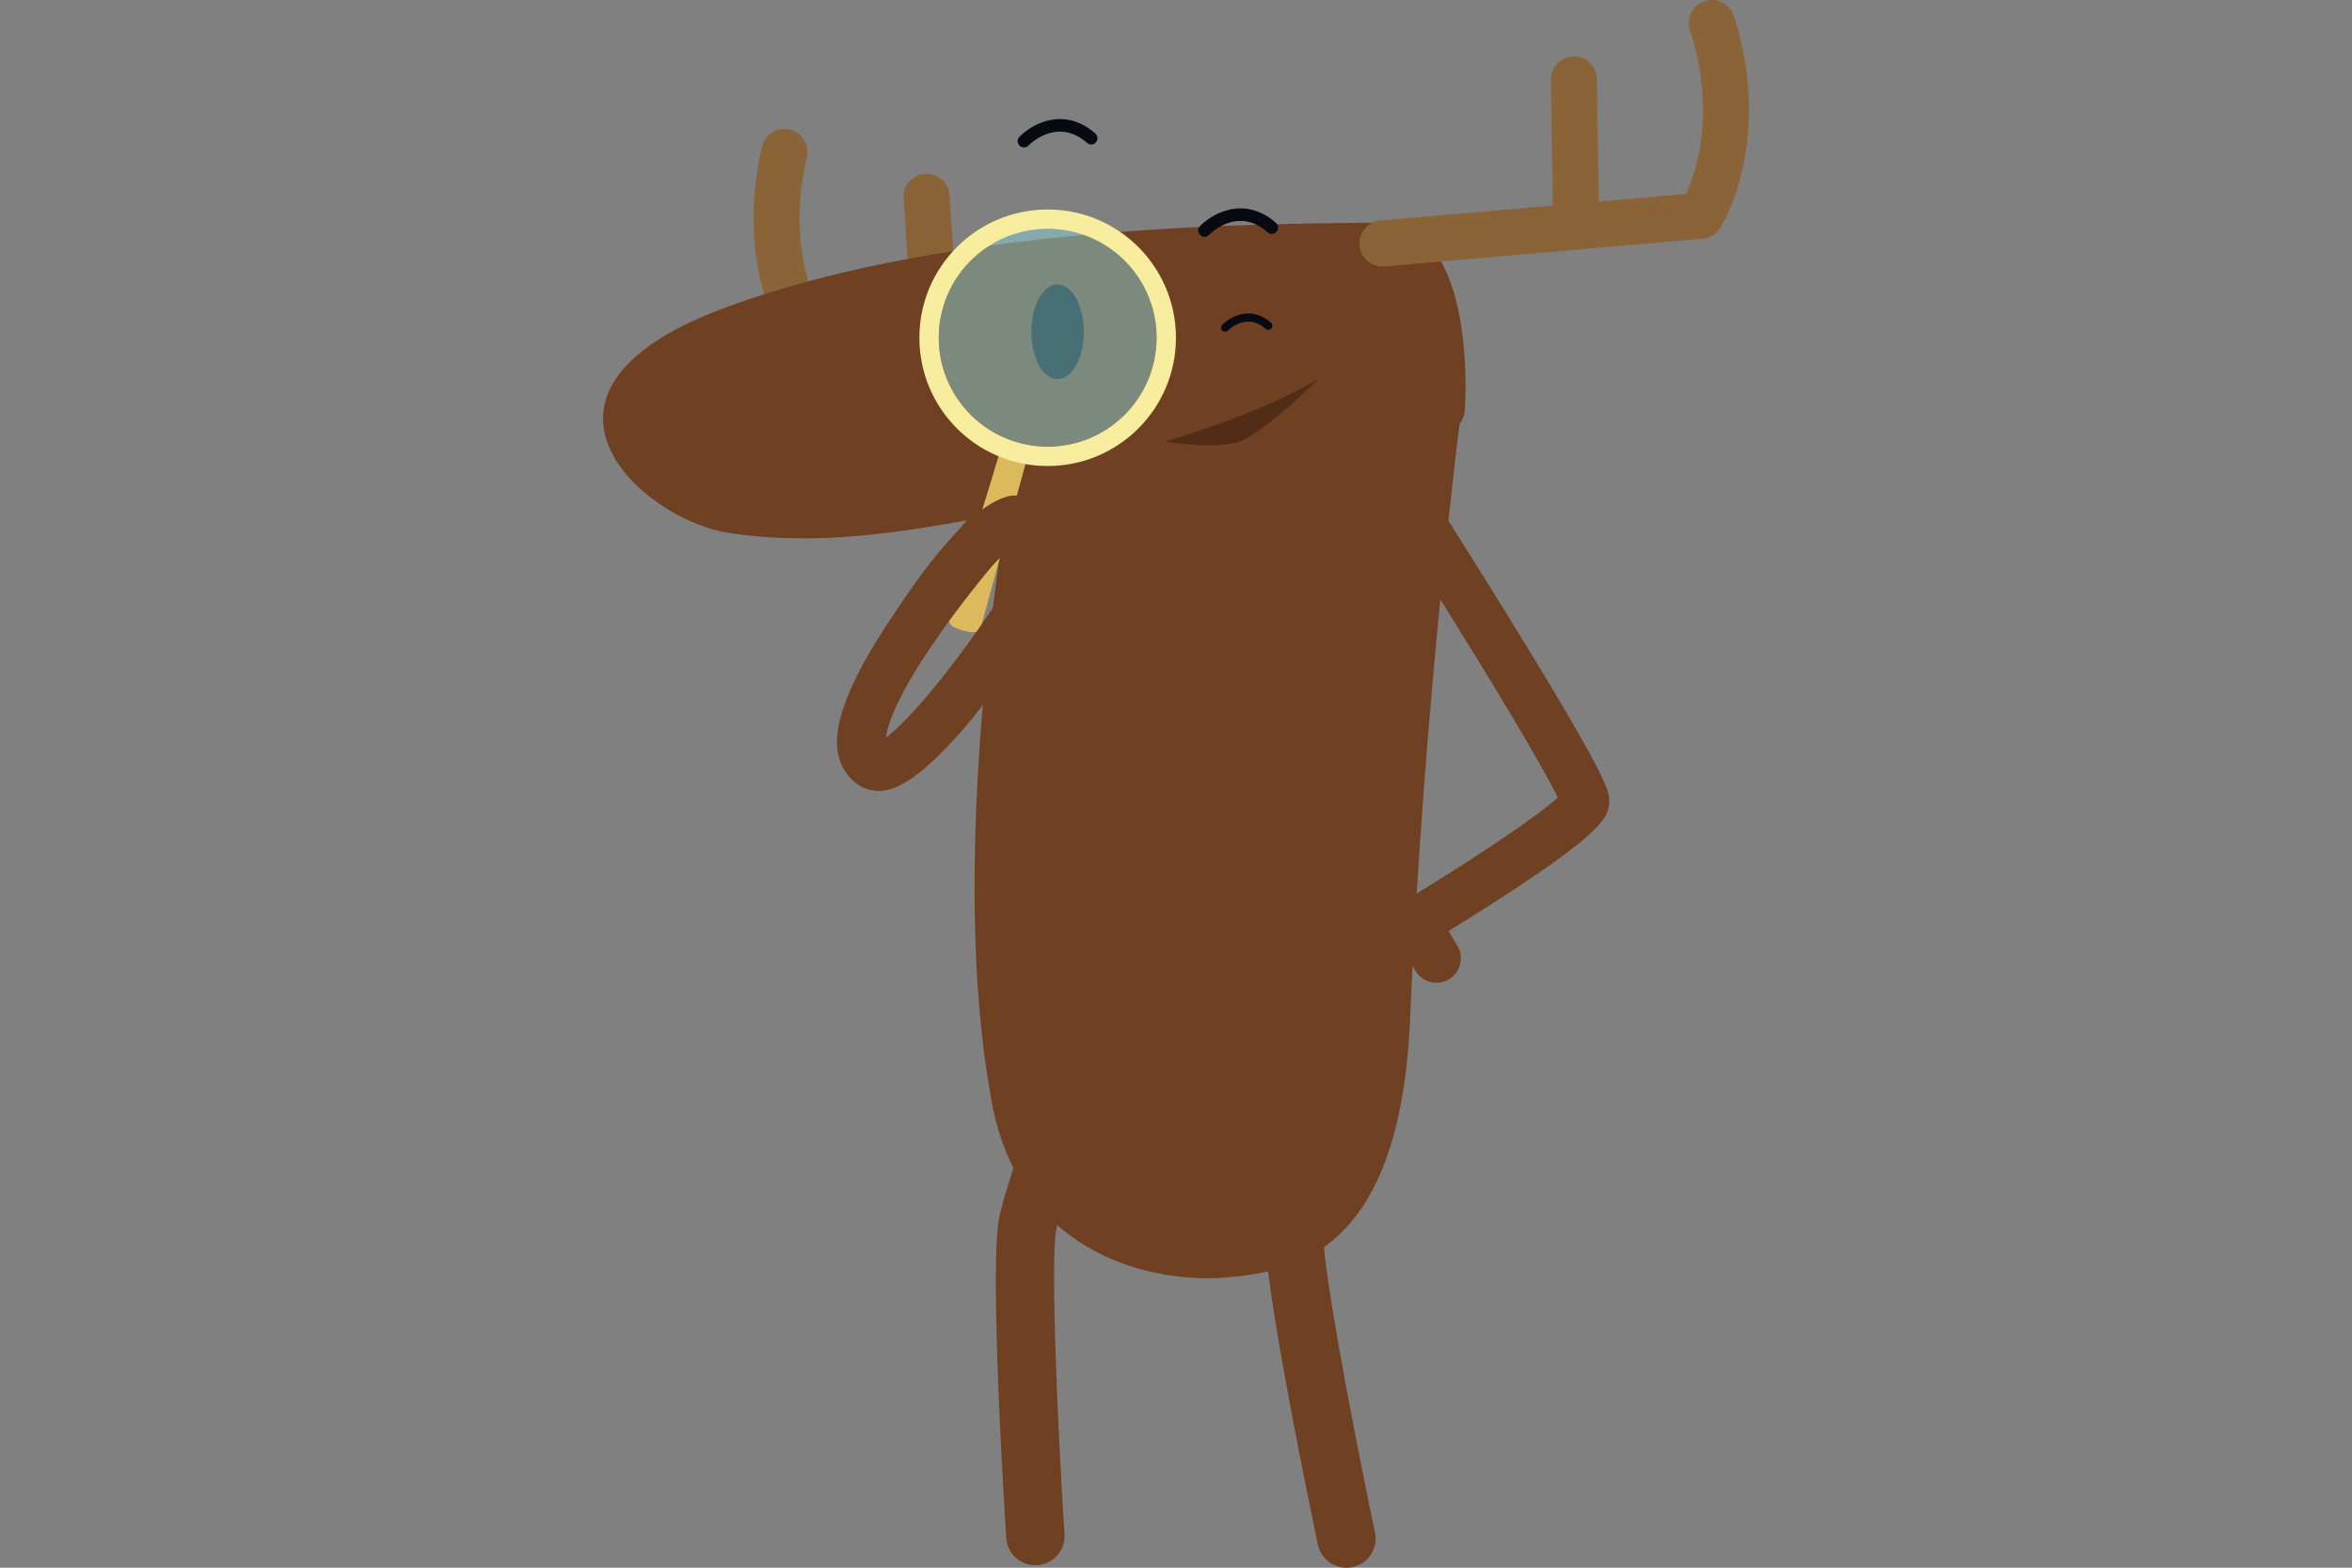 <svg viewBox="0 0 750 500" xmlns="http://www.w3.org/2000/svg" fill-rule="evenodd" clip-rule="evenodd" stroke-linejoin="round" stroke-miterlimit="1.414"><rect x="0" y="0" width="750" height="500" fill="#808080" stroke="none"/><path fill="none" d="M0 0h750v500H0z"/><clipPath id="a"><path d="M0 0h750v500H0z"/></clipPath><g clip-path="url(#a)"><path d="M362.113 117.116a7.15 7.15 0 0 1-1.537.153l-101.908-.517a7.34 7.34 0 0 1-5.835-2.927c-.795-1.051-19.257-26.203-9.881-67.031.91-3.956 4.852-6.427 8.804-5.517a7.347 7.347 0 0 1 5.519 8.804c-6.172 26.878 1.682 45.173 5.493 51.995l97.879.497c4.057.023 7.337 3.326 7.316 7.386-.017 3.53-2.528 6.467-5.85 7.157" fill="#8a6437" fill-rule="nonzero"/><path d="M300.058 116.804c-.331.066-.668.11-1.017.135a7.345 7.345 0 0 1-7.816-6.846l-3.092-46.826a7.345 7.345 0 0 1 6.847-7.819c4.048-.265 7.55 2.799 7.817 6.846l3.091 46.828a7.355 7.355 0 0 1-5.83 7.682" fill="#8a6437" fill-rule="nonzero"/><path d="M467.106 130.808s4.549-60.302-27.418-59.812c-31.965.494-134.823-.346-208.915 27.3-72.01 26.875-25.92 67.466 1.559 71.659 27.478 4.192 53.98.401 87.741-6.258 33.75-6.663 145.758-9.423 147.033-32.889" fill="#6f4021" fill-rule="nonzero"/><path d="M345.607 105.811c0 8.341-3.747 15.103-8.369 15.103-4.621 0-8.369-6.762-8.369-15.103 0-8.341 3.748-15.104 8.369-15.104 4.622 0 8.369 6.763 8.369 15.104" fill="#070b11" fill-rule="nonzero"/><path d="M543.81 76.012c-.28.059-.567.1-.855.126l-101.527 8.847a7.349 7.349 0 0 1-1.271-14.642l97.512-8.497c3.23-7.079 9.578-25.967 1.223-52.267a7.352 7.352 0 0 1 4.777-9.231c3.856-1.232 7.998.913 9.227 4.781 12.687 39.922-3.663 66.5-4.363 67.611a7.344 7.344 0 0 1-4.723 3.272" fill="#8a6437" fill-rule="nonzero"/><path d="M504.115 79.471a7.578 7.578 0 0 1-1.384.155c-4.056.062-7.4-3.174-7.465-7.229l-.742-46.925a7.342 7.342 0 0 1 7.227-7.466 7.347 7.347 0 0 1 7.464 7.232l.746 46.921a7.346 7.346 0 0 1-5.846 7.312" fill="#8a6437" fill-rule="nonzero"/><path d="M343.497 102.21c.604 2.632-.269 5.078-1.943 5.463-1.673.384-3.524-1.441-4.125-4.076-.603-2.637.267-5.081 1.941-5.465 1.676-.38 3.526 1.444 4.127 4.078" fill="#070b11" fill-rule="nonzero"/><path d="M327.825 124.058s-28.766 133.973-11.598 227.33c9.247 50.301 53.239 57.872 74.633 56.058 21.396-1.816 55.515-7.298 58.772-82.257 4.495-103.558 16.312-194.329 16.312-194.329l-138.119-6.802z" fill="#6f4021" fill-rule="nonzero"/><path d="M312.767 200.124c-.617 2.134-3.441 1.641-5.802.958-2.359-.685-4.889-1.744-4.271-3.877l16.015-52.633c.619-2.133 3.03-3.308 5.392-2.624 2.36.685 3.772 2.967 3.156 5.101l-14.49 53.075z" fill="#dcb95d" fill-rule="nonzero"/><path d="M326.458 47.023a1.98 1.98 0 0 1-1.329-.567 2 2 0 0 1-.04-2.832c4.058-4.164 14.33-9.74 24.186-1.039.83.733.91 1.999.175 2.829a2.001 2.001 0 0 1-2.828.174c-9.486-8.378-18.29.453-18.656.83a2.01 2.01 0 0 1-1.508.605M384.033 75.511a1.99 1.99 0 0 1-1.329-.57 2.004 2.004 0 0 1-.038-2.834c4.056-4.162 14.33-9.739 24.186-1.035.825.732.909 1.997.174 2.826a2.002 2.002 0 0 1-2.827.179c-9.489-8.38-18.292.447-18.661.829a1.998 1.998 0 0 1-1.505.605M390.622 105.81a1.29 1.29 0 0 1-.88-2.19c2.61-2.677 9.22-6.265 15.56-.665.532.47.585 1.284.112 1.818a1.287 1.287 0 0 1-1.818.114c-6.105-5.391-11.768.288-12.006.534-.263.272-.618.4-.968.389" fill="#070b11" fill-rule="nonzero"/><path d="M438.498 492.405a9.28 9.28 0 0 0-.044-3.616c-6.693-31.904-17.08-86.165-16.468-95.965.72-11.494 10.876-60.389 14.726-78.253a3.64 3.64 0 0 0 .05-.253c.925-4.931-2.243-9.736-7.181-10.804-5.024-1.083-9.973 2.113-11.055 7.136-1.447 6.715-14.174 66.039-15.111 81.011-.945 15.205 13.854 86.757 16.83 100.948 1.054 5.026 5.986 8.245 11.015 7.191a9.311 9.311 0 0 0 7.238-7.395M338.961 492.904a9.217 9.217 0 0 0 .473-3.588c-2.058-32.528-4.581-87.713-2.573-97.328 2.356-11.275 19.402-58.211 25.769-75.343.029-.078.06-.164.086-.244 1.621-4.749-.831-9.957-5.564-11.718-4.815-1.789-10.173.663-11.96 5.479-2.395 6.436-23.474 63.333-26.539 78.023-3.117 14.909 1.299 87.841 2.214 102.31.326 5.129 4.745 9.018 9.875 8.694 3.869-.244 7.039-2.826 8.219-6.285" fill="#6f4021" fill-rule="nonzero"/><path d="M371.389 140.863s31.175-8.933 49.236-20.15c0 0-18.016 17.686-25.582 20.209-7.566 2.522-23.654-.059-23.654-.059" fill="#512d17" fill-rule="nonzero"/><path d="M334.076 142.451c-19.177 0-34.725-15.548-34.725-34.727 0-19.178 15.548-34.726 34.725-34.726 19.179 0 34.727 15.548 34.727 34.726 0 19.179-15.548 34.727-34.727 34.727m0-75.634c-22.591 0-40.907 18.315-40.907 40.907 0 22.593 18.316 40.908 40.907 40.908 22.593 0 40.908-18.315 40.908-40.908 0-22.592-18.315-40.907-40.908-40.907" fill="#f8ed9e" fill-rule="nonzero"/><path d="M368.803 107.724c0 19.179-15.548 34.727-34.727 34.727-19.177 0-34.725-15.548-34.725-34.727 0-19.178 15.548-34.726 34.725-34.726 19.179 0 34.727 15.548 34.727 34.726" fill="#8bd4dd" fill-rule="nonzero" opacity=".5"/><path d="M458.07 313.441a7.768 7.768 0 0 1-6.672-3.775l-6.802-11.336a7.776 7.776 0 0 1 2.671-10.668c19.889-11.911 42.824-27.037 49.461-33.311-5.175-10.937-27.756-48.105-48.788-81.194a7.774 7.774 0 0 1 13.12-8.341c.128.201 12.896 20.298 25.499 40.928 26.565 43.485 26.565 46.797 26.565 49.72 0 4.976-2.126 9.637-30.542 28.354-7.677 5.057-15.411 9.889-20.683 13.134l2.829 4.715a7.773 7.773 0 0 1-6.658 11.774M280.168 252.244c-2.986 0-5.212-1.065-6.657-2.081-3.663-2.575-5.903-6.448-6.48-11.199-2.595-21.367 33.461-64.022 40.716-72.355a7.773 7.773 0 0 1 11.727 10.206c-.113.13-11.396 13.134-21.525 27.869-12.358 17.976-14.99 26.8-15.428 30.554 7.152-5.207 21.686-22.696 34.001-41.286a7.774 7.774 0 0 1 12.962 8.584c-9.246 13.962-32.312 46.731-46.797 49.465-.892.169-1.732.243-2.519.243" fill="#6f4021" fill-rule="nonzero"/><path d="M291.807 207.661a7.772 7.772 0 0 1-6.564-11.925c4.932-7.806 22.104-33.573 36.018-37.396 4.145-1.135 8.419 1.297 9.555 5.436a7.772 7.772 0 0 1-5.435 9.555c-5.484 1.506-18.386 17.095-26.997 30.71a7.768 7.768 0 0 1-6.577 3.62" fill="#6f4021" fill-rule="nonzero"/></g></svg>